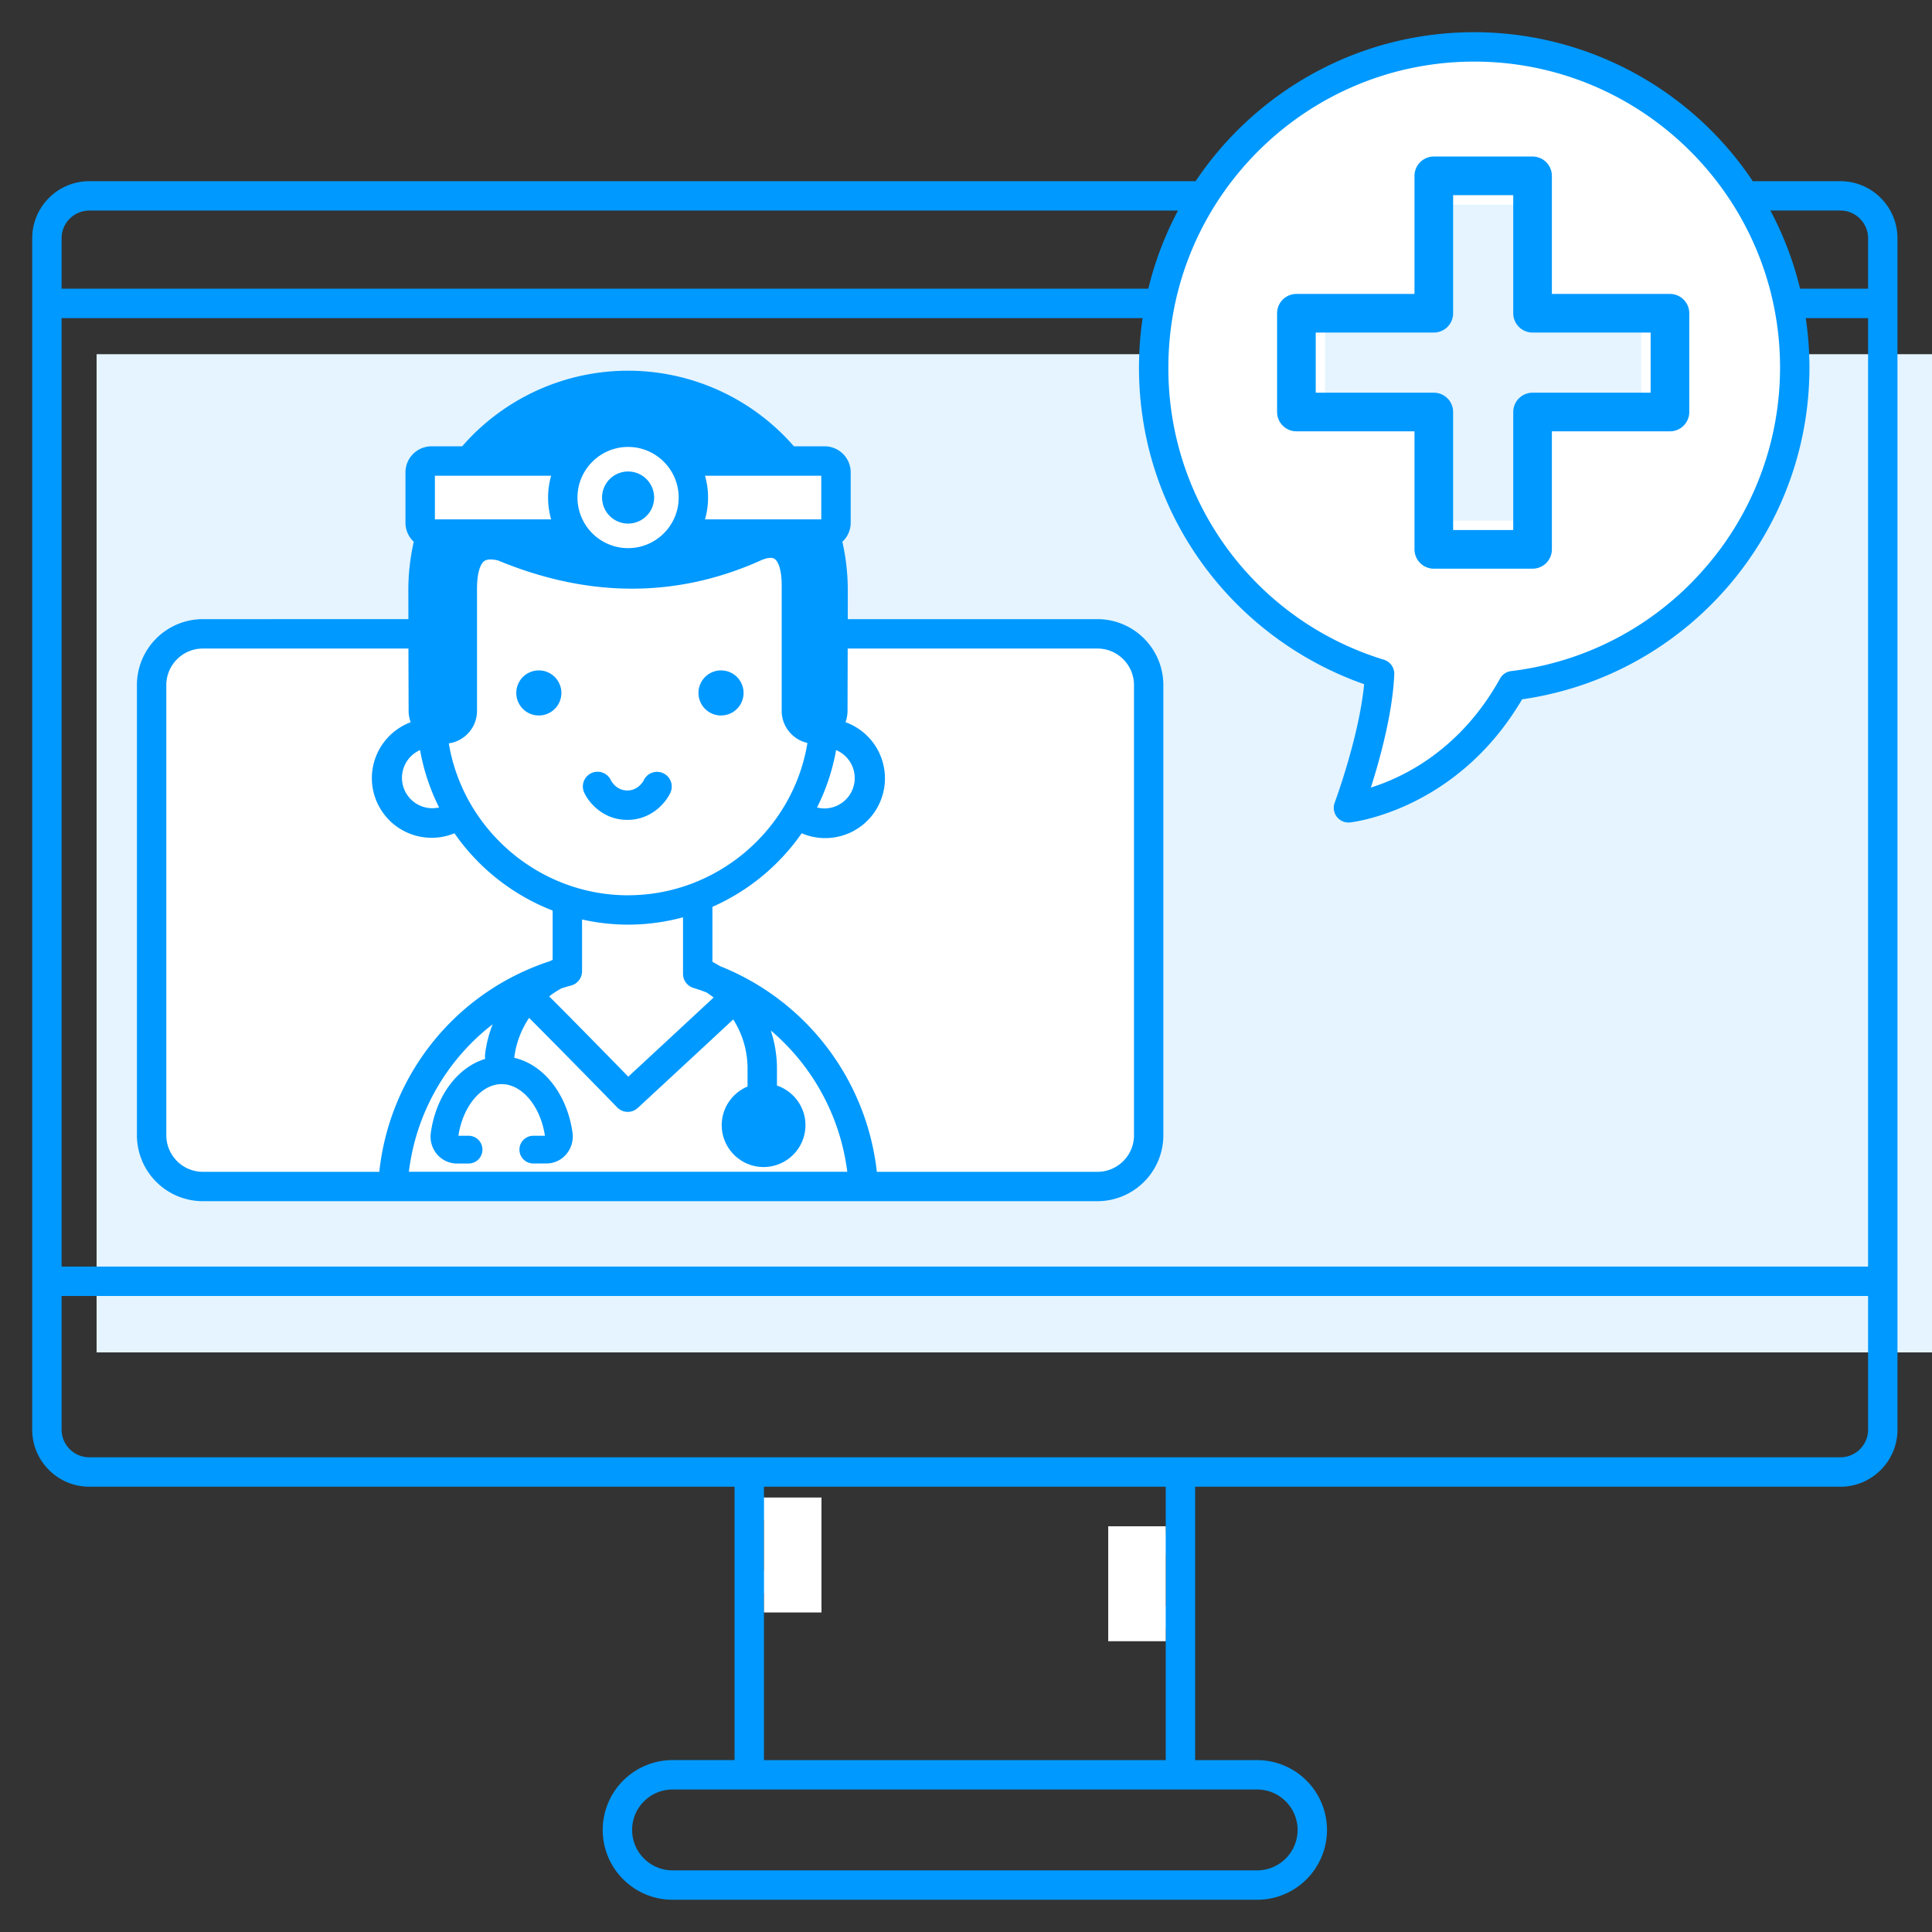 <svg width="60" height="60" fill="none" xmlns="http://www.w3.org/2000/svg">
    <rect width="100%" height="100%" fill="#333333" stroke="none"/>
    <path fill="#E5F4FF" d="M3 11h58v31H3z"/>
    <g clip-path="url(#a)">
        <path d="m37.139 6.354 2.23-2.677 1.785-1.339 3.123-.892 3.57.446 3.568 1.339 2.677 3.123 1.785 4.461-.892 4.462-3.123 3.569-2.677 1.785-2.231.446-1.339 2.23-1.338 1.339-2.23.446.892-4.015-4.016-2.231-1.785-2.677-1.338-2.677V9.923l1.339-3.57z" fill="#fff"/>
        <path d="M57.154 5.627h-2.663c-.018 0-.035.003-.053.005A10.41 10.41 0 0 0 45.783 1c-3.604 0-6.785 1.84-8.655 4.63l-.042-.003H2.774C1.796 5.627 1 6.423 1 7.4v36.997c0 .979.796 1.774 1.774 1.774h20.038v8.49h-1.926a2.171 2.171 0 0 0-2.168 2.17c0 1.195.973 2.168 2.168 2.168h18.156a2.171 2.171 0 0 0 2.169-2.169 2.171 2.171 0 0 0-2.169-2.168h-1.926v-8.49h20.038c.978 0 1.774-.796 1.774-1.775V7.401c0-.978-.796-1.774-1.774-1.774zM45.783 1.913c5.237 0 9.498 4.26 9.498 9.498 0 4.802-3.59 8.856-8.35 9.43a.457.457 0 0 0-.345.231c-1.232 2.225-3.014 3.073-4.012 3.386.278-.872.676-2.31.726-3.514a.457.457 0 0 0-.322-.456 9.45 9.45 0 0 1-6.693-9.077c0-5.237 4.26-9.498 9.498-9.498zM1.913 7.4c0-.475.386-.861.861-.861h33.81a10.339 10.339 0 0 0-.922 2.426H1.913V7.4zm37.13 48.175c.691 0 1.255.563 1.255 1.255 0 .693-.564 1.256-1.256 1.256H20.886a1.257 1.257 0 0 1-1.255-1.256c0-.692.563-1.255 1.255-1.255h18.156zm-2.84-7.977a.354.354 0 0 0 0 .695v1.588a.354.354 0 0 0 0 .694v4.087H23.725V49.48c.171-.025.029-.117.029-.295s.142-.378-.029-.403v-1.585a.353.353 0 0 0 0-.697v-.328h12.478V47.6zm21.813-3.2a.862.862 0 0 1-.862.86H2.774a.862.862 0 0 1-.861-.86v-4.15h56.102v4.15zm0-5.063H1.913V9.88h33.572c-.074.5-.113 1.011-.113 1.532 0 2.27.717 4.427 2.075 6.238a10.509 10.509 0 0 0 4.917 3.598c-.156 1.64-.906 3.657-.914 3.679a.457.457 0 0 0 .478.614c.138-.015 3.335-.407 5.342-3.823 5.103-.73 8.924-5.12 8.924-10.306 0-.52-.04-1.032-.114-1.532h1.935v29.457zm0-30.37h-2.113a10.339 10.339 0 0 0-.922-2.427h2.173c.475 0 .861.387.861.862v1.565z" fill="#09F"/>
        <path d="M5.015 35.8V20.185l2.677-.447h26.769l1.339 1.339V35.8l-1.338.892h-29l-.447-.892z" fill="#fff"/>
        <path d="M13.938 20.63v-3.122l-.892-.893v-2.23l3.123-.447 1.785-.892 4.015 1.339h3.57l.446 1.784-.893.892-.446 3.57H13.938z" fill="#fff"/>
        <path d="M34.082 19.228h-7.754l.001-.893c0-.51-.057-1.017-.169-1.51a.805.805 0 0 0 .259-.59v-1.566a.809.809 0 0 0-.808-.808h-.955a6.825 6.825 0 0 0-10.296-.008l-.005.008H13.4a.809.809 0 0 0-.808.808v1.565c0 .233.1.443.258.59a6.85 6.85 0 0 0-.169 1.511l.002.893H6.3a2.05 2.05 0 0 0-2.048 2.048v13.98a2.05 2.05 0 0 0 2.048 2.048h27.781a2.05 2.05 0 0 0 2.048-2.047V21.276a2.05 2.05 0 0 0-2.048-2.048zm-8.117 4.066a.943.943 0 0 1-.358 1.813.946.946 0 0 1-.233-.03c.278-.554.48-1.153.591-1.783zm-4.07-8.52h3.61v1.355h-3.61a2.474 2.474 0 0 0 0-1.355zm-.361 15.906c.139.043.275.09.41.142.075.05.149.101.218.157-.762.71-2.05 1.902-2.65 2.458-.556-.57-1.723-1.763-2.457-2.494.12-.092.246-.176.38-.248.1-.032.2-.062.302-.089a.457.457 0 0 0 .339-.441v-1.61a6.473 6.473 0 0 0 3.136-.068v1.757c0 .2.13.377.322.436zm-2.028-2.876c-2.765 0-5.122-2.037-5.568-4.718.494-.07.876-.496.876-1.01v-3.847c.012-.581.158-.754.22-.801.102-.077.285-.058.431-.024 2.83 1.175 5.587 1.17 8.198-.016.107-.043.292-.1.395-.03.109.074.224.338.218.861v3.857c0 .487.343.895.8.997-.44 2.687-2.801 4.73-5.57 4.73zm0-13.924c.866 0 1.571.705 1.571 1.572 0 .866-.705 1.571-1.571 1.571a1.573 1.573 0 0 1-1.572-1.571c0-.867.705-1.572 1.572-1.572zm-6 .894h3.61a2.475 2.475 0 0 0 0 1.355h-3.61v-1.355zm-.46 8.52c.111.63.313 1.229.591 1.782a.943.943 0 0 1-.591-1.782zm-1.265 13.098H6.3a1.136 1.136 0 0 1-1.135-1.136v-13.98c0-.626.51-1.135 1.135-1.135h6.384l.006 1.94c0 .122.024.239.064.348a1.861 1.861 0 0 0-1.206 1.736 1.857 1.857 0 0 0 2.565 1.713 6.642 6.642 0 0 0 3.05 2.4v1.532c-.03.013-.059.027-.087.041a7.737 7.737 0 0 0-5.296 6.54zm.917 0a6.828 6.828 0 0 1 2.603-4.583c-.12.301-.2.62-.238.948a.45.45 0 0 0 .005.128c-.85.257-1.527 1.14-1.688 2.291a.851.851 0 0 0 .198.678c.155.177.376.28.608.28h.366a.43.43 0 0 0 0-.862h-.316c.137-.916.711-1.604 1.343-1.604s1.207.687 1.344 1.604h-.361a.43.43 0 1 0 0 .861h.41a.806.806 0 0 0 .608-.28.851.851 0 0 0 .2-.677c-.17-1.204-.902-2.118-1.809-2.325.053-.45.215-.874.461-1.24a385.72 385.72 0 0 1 2.737 2.781.456.456 0 0 0 .637.017c.098-.091 1.963-1.816 2.965-2.75.285.447.445.973.445 1.527v.557c-.47.196-.802.66-.802 1.2 0 .717.583 1.3 1.3 1.3.717 0 1.3-.583 1.3-1.3 0-.57-.371-1.056-.885-1.23v-.527c0-.41-.068-.809-.192-1.185a6.883 6.883 0 0 1 2.376 4.39H12.698zm22.52-1.136c0 .626-.51 1.136-1.136 1.136h-6.851a7.8 7.8 0 0 0-4.873-6.389 3.731 3.731 0 0 0-.233-.133v-1.707a6.646 6.646 0 0 0 2.772-2.285 1.855 1.855 0 1 0 1.36-3.45c.04-.108.063-.225.064-.347l.005-1.94h7.756c.626 0 1.135.51 1.135 1.135v13.98z" fill="#09F"/>
        <path d="M16.734 22.22a.7.7 0 1 0 0-1.4.7.7 0 0 0 0 1.4zM22.392 20.82a.7.7 0 1 0 0 1.4.7.7 0 0 0 0-1.4zM20.597 24.013a.456.456 0 0 0-.606.222c-.002.003-.155.314-.509.314-.338 0-.493-.282-.511-.32a.456.456 0 0 0-.826.39c.145.314.59.843 1.337.843s1.192-.53 1.337-.843a.456.456 0 0 0-.222-.606zM19.506 16.26a.808.808 0 1 0 0-1.617.808.808 0 0 0 0 1.617z" fill="#09F"/>
        <path fill-rule="evenodd" clip-rule="evenodd" d="M50.97 9.964h-3.611v-3.61h-2.595v3.61h-3.61v2.595h3.61v3.61h2.595v-3.61h3.61V9.964z" fill="#E5F4FF"/>
        <path clip-rule="evenodd" d="M51.861 9.728h-4.266V5.461h-3.067v4.267h-4.267v3.067h4.267v4.266h3.067v-4.266h4.267V9.728z" stroke="#09F" stroke-width="1.2" stroke-linecap="round" stroke-linejoin="round"/>
        <path fill="#fff" d="M23.727 46.508h1.785v3.569h-1.785zM34.417 47.4h1.785v3.569h-1.785z"/>
    </g>
    <defs>
        <clipPath id="a">
            <path fill="#fff" transform="translate(1 1)" d="M0 0h58v58H0z"/>
        </clipPath>
    </defs>
</svg>
